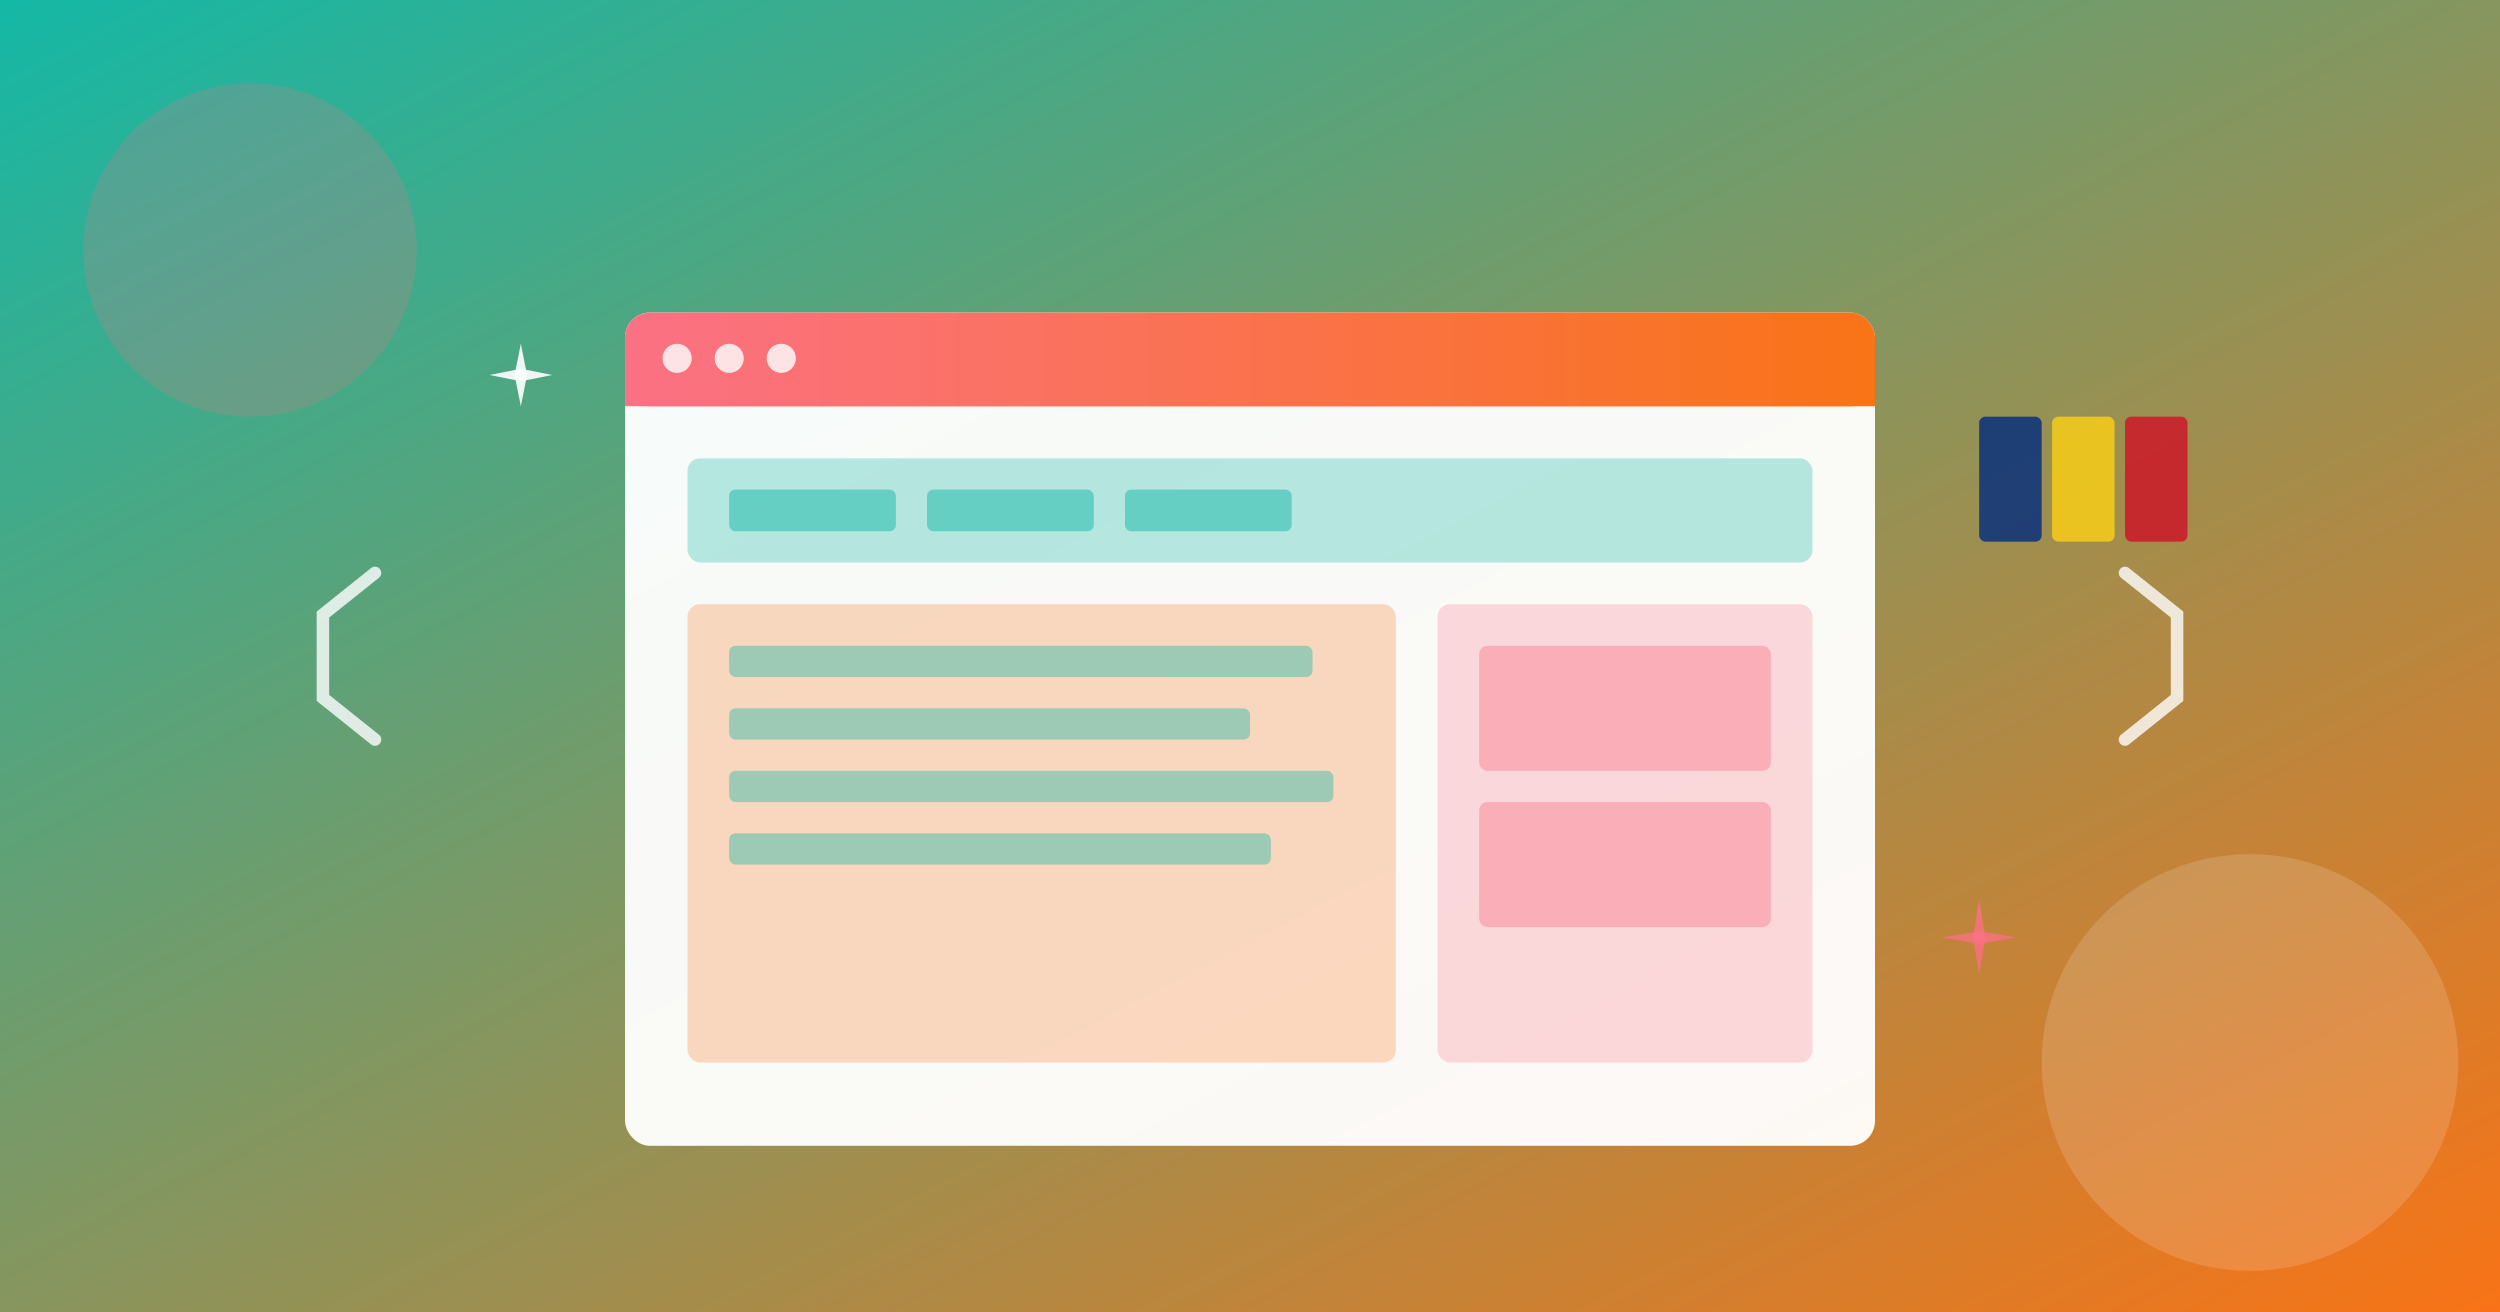 <svg xmlns="http://www.w3.org/2000/svg" viewBox="0 0 1200 630">
  <rect x="0" y="0" width="1200" height="630" fill="#808080" stroke="none"/>
  <defs>
    <linearGradient id="webGrad1" x1="0%" y1="0%" x2="100%" y2="100%">
      <stop offset="0%" style="stop-color:#14B8A6"/>
      <stop offset="100%" style="stop-color:#F97316"/>
    </linearGradient>
    <linearGradient id="webGrad2" x1="0%" y1="0%" x2="100%" y2="0%">
      <stop offset="0%" style="stop-color:#FB7185"/>
      <stop offset="100%" style="stop-color:#F97316"/>
    </linearGradient>
  </defs>

  <!-- Background -->
  <rect width="1200" height="630" fill="url(#webGrad1)"/>

  <!-- Decorative elements -->
  <circle cx="120" cy="120" r="80" fill="#FB7185" opacity="0.2"/>
  <circle cx="1080" cy="510" r="100" fill="#ffffff" opacity="0.15"/>

  <!-- Browser window -->
  <g transform="translate(300, 150)">
    <!-- Window frame -->
    <rect x="0" y="0" width="600" height="400" fill="#ffffff" rx="12" opacity="0.95"/>

    <!-- Browser bar -->
    <rect x="0" y="0" width="600" height="45" fill="url(#webGrad2)" rx="12"/>
    <rect x="0" y="30" width="600" height="15" fill="url(#webGrad2)"/>

    <!-- Browser dots -->
    <circle cx="25" cy="22" r="7" fill="#ffffff" opacity="0.8"/>
    <circle cx="50" cy="22" r="7" fill="#ffffff" opacity="0.8"/>
    <circle cx="75" cy="22" r="7" fill="#ffffff" opacity="0.8"/>

    <!-- Website content mockup -->
    <!-- Header -->
    <rect x="30" y="70" width="540" height="50" fill="#14B8A6" opacity="0.3" rx="6"/>

    <!-- Navigation items -->
    <rect x="50" y="85" width="80" height="20" fill="#14B8A6" opacity="0.5" rx="3"/>
    <rect x="145" y="85" width="80" height="20" fill="#14B8A6" opacity="0.5" rx="3"/>
    <rect x="240" y="85" width="80" height="20" fill="#14B8A6" opacity="0.5" rx="3"/>

    <!-- Content area -->
    <rect x="30" y="140" width="340" height="220" fill="#F97316" opacity="0.25" rx="6"/>

    <!-- Sidebar -->
    <rect x="390" y="140" width="180" height="220" fill="#FB7185" opacity="0.25" rx="6"/>

    <!-- Content blocks -->
    <rect x="50" y="160" width="280" height="15" fill="#14B8A6" opacity="0.4" rx="3"/>
    <rect x="50" y="190" width="250" height="15" fill="#14B8A6" opacity="0.4" rx="3"/>
    <rect x="50" y="220" width="290" height="15" fill="#14B8A6" opacity="0.4" rx="3"/>
    <rect x="50" y="250" width="260" height="15" fill="#14B8A6" opacity="0.4" rx="3"/>

    <!-- Sidebar blocks -->
    <rect x="410" y="160" width="140" height="60" fill="#FB7185" opacity="0.4" rx="4"/>
    <rect x="410" y="235" width="140" height="60" fill="#FB7185" opacity="0.4" rx="4"/>
  </g>

  <!-- Code brackets (representing development) -->
  <g transform="translate(180, 315)">
    <path d="M0,-40 L-25,-20 L-25,20 L0,40" stroke="#ffffff" stroke-width="6" fill="none" opacity="0.8" stroke-linecap="round"/>
  </g>
  <g transform="translate(1020, 315)">
    <path d="M0,-40 L25,-20 L25,20 L0,40" stroke="#ffffff" stroke-width="6" fill="none" opacity="0.8" stroke-linecap="round"/>
  </g>

  <!-- Romania flag colors -->
  <g transform="translate(950, 200)">
    <rect x="0" y="0" width="30" height="60" fill="#002B7F" opacity="0.8" rx="3"/>
    <rect x="35" y="0" width="30" height="60" fill="#FCD116" opacity="0.8" rx="3"/>
    <rect x="70" y="0" width="30" height="60" fill="#CE1126" opacity="0.8" rx="3"/>
  </g>

  <!-- Sparkles -->
  <g transform="translate(250, 180)">
    <path d="M0,-15 L3,0 L0,15 L-3,0 Z" fill="#ffffff" opacity="0.9"/>
    <path d="M-15,0 L0,3 L15,0 L0,-3 Z" fill="#ffffff" opacity="0.9"/>
  </g>
  <g transform="translate(950, 450)">
    <path d="M0,-18 L3,0 L0,18 L-3,0 Z" fill="#FB7185" opacity="0.8"/>
    <path d="M-18,0 L0,3 L18,0 L0,-3 Z" fill="#FB7185" opacity="0.8"/>
  </g>
</svg>
